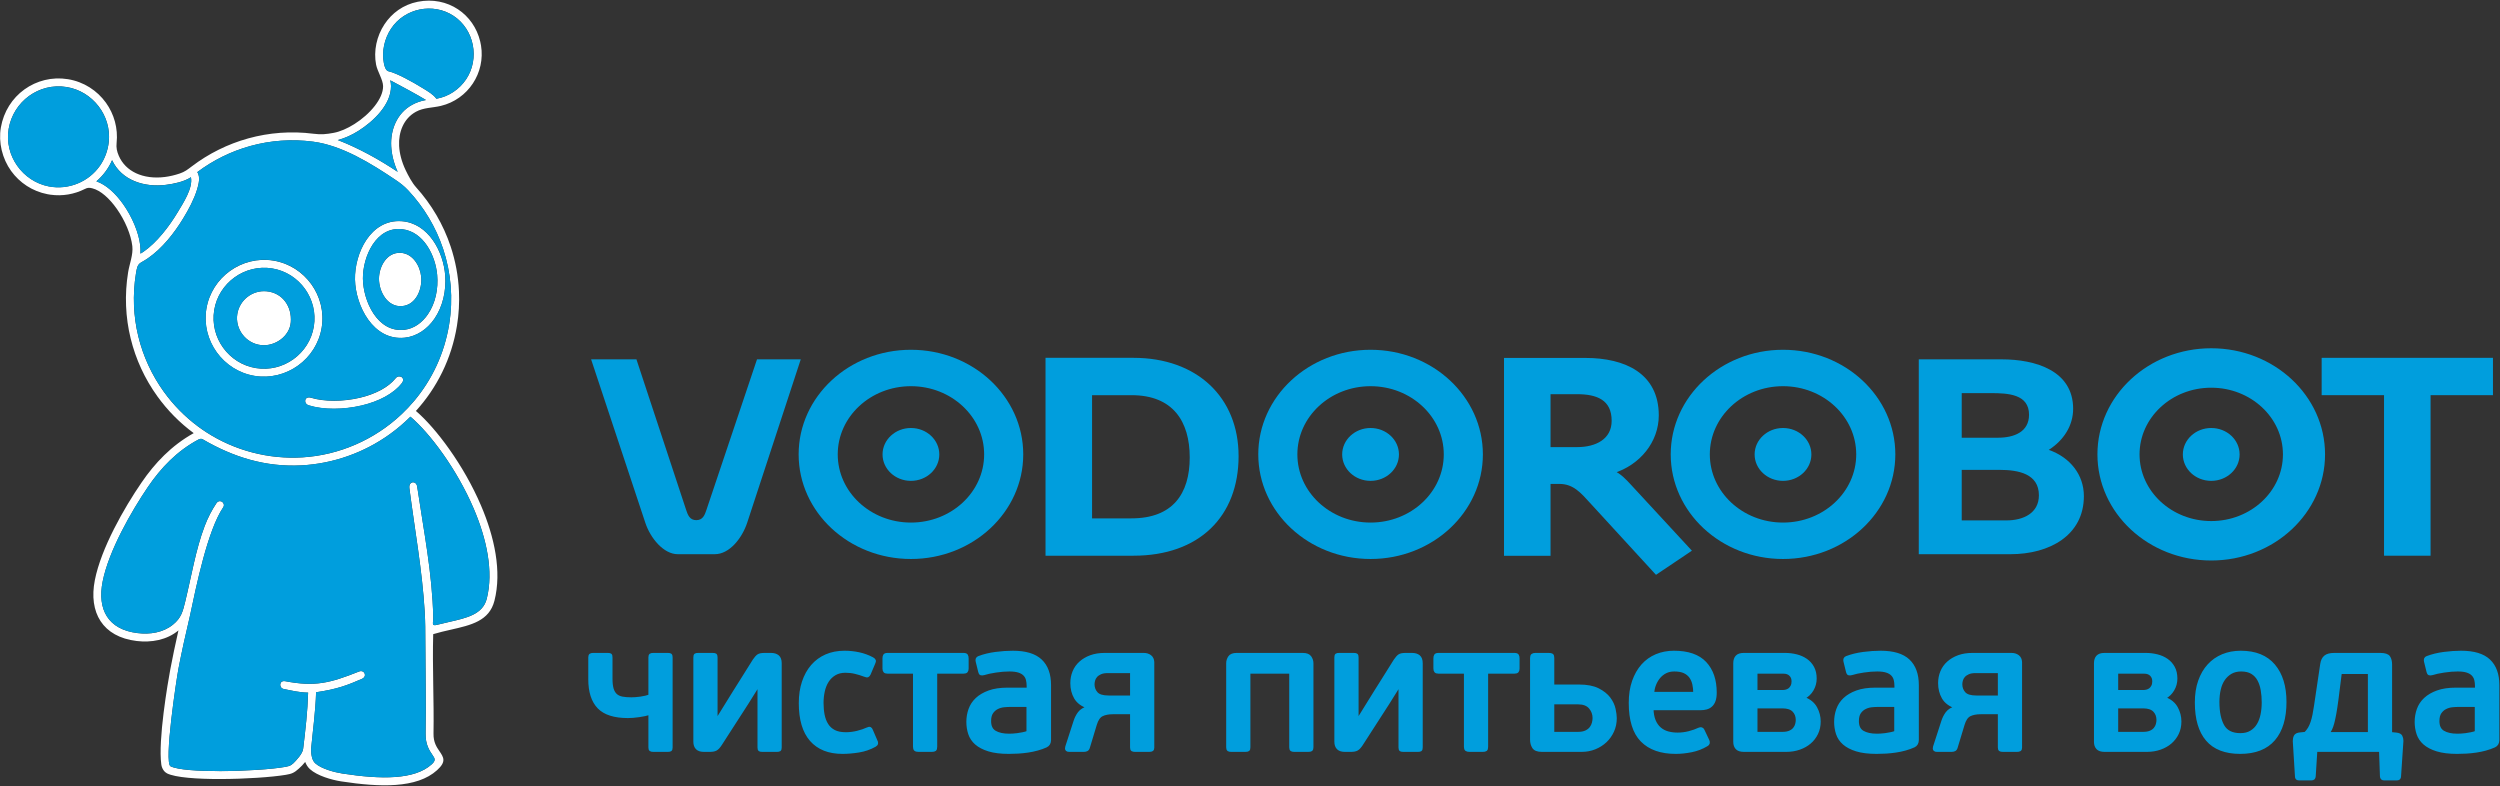 <?xml version="1.0" encoding="UTF-8"?> <svg xmlns="http://www.w3.org/2000/svg" width="811" height="255" viewBox="0 0 811 255" fill="none"><rect x="0" y="0" width="811" height="255" fill="#333333" stroke="none"/><path d="M717.32 138.843C712.236 138.843 708.113 142.68 708.113 147.418C708.113 152.155 712.236 155.992 717.32 155.992C722.405 155.992 726.529 152.155 726.529 147.418C726.529 142.68 722.405 138.843 717.32 138.843Z" fill="#009EDD"></path><path d="M578.412 113.467C558.295 113.467 541.98 128.663 541.98 147.402C541.98 166.14 558.295 181.336 578.412 181.336C598.529 181.336 614.844 166.14 614.844 147.402C614.844 128.663 598.529 113.467 578.412 113.467ZM578.412 169.522C565.3 169.522 554.664 159.617 554.664 147.402C554.664 135.186 565.3 125.281 578.412 125.281C591.525 125.281 602.16 135.186 602.16 147.402C602.16 159.617 591.525 169.522 578.412 169.522Z" fill="#009EDD"></path><path d="M664.621 145.938C669.431 142.858 672.528 138.11 672.528 132.61C672.528 120.329 660.497 116.568 649.278 116.568H622.453V179.781H652.197C664.772 179.781 676.01 173.735 676.01 160.932C676.01 153.998 671.531 148.352 664.621 145.938ZM636.383 127.527H645.795C651.412 127.527 658.22 127.852 658.22 134.541C658.22 140.086 653.419 141.995 648.148 141.995H636.383V127.527ZM650.878 168.82H636.383V152.426H648.713C654.834 152.426 661.42 153.733 661.42 160.668C661.42 166.432 656.442 168.82 650.878 168.82Z" fill="#009EDD"></path><path d="M717.326 113.467C697.209 113.467 680.895 128.663 680.895 147.402C680.895 166.14 697.209 181.336 717.326 181.336C737.444 181.336 753.757 166.14 753.757 147.402C753.757 128.663 737.444 113.467 717.326 113.467ZM717.326 169.522C704.213 169.522 693.578 159.617 693.578 147.402C693.578 135.186 704.213 125.281 717.326 125.281C730.439 125.281 741.074 135.186 741.074 147.402C741.074 159.617 730.439 169.522 717.326 169.522Z" fill="#009EDD" stroke="#009EDD" stroke-width="0.979" stroke-miterlimit="10"></path><path d="M578.406 138.843C573.322 138.843 569.199 142.68 569.199 147.418C569.199 152.155 573.322 155.992 578.406 155.992C583.491 155.992 587.612 152.155 587.612 147.418C587.612 142.68 583.491 138.843 578.406 138.843Z" fill="#009EDD"></path><path d="M753.633 116.569V127.704H773.87V179.781H787.988V127.704H808.226V116.569H753.633Z" fill="#009EDD" stroke="#009EDD" stroke-width="0.979" stroke-miterlimit="10"></path><path d="M245.573 116.569L229.171 165.408C228.624 167.041 228.01 168.74 225.876 168.74C223.743 168.74 223.122 167.044 222.581 165.408L206.458 116.569H191.754L209.349 169.613C211.016 174.64 215.303 179.781 219.861 179.781H231.89C236.667 179.781 240.762 174.535 242.403 169.525L259.769 116.569H245.573Z" fill="#009EDD"></path><path d="M295.509 113.467C275.391 113.467 259.078 128.663 259.078 147.402C259.078 166.14 275.391 181.336 295.509 181.336C315.626 181.336 331.94 166.14 331.94 147.402C331.94 128.663 315.626 113.467 295.509 113.467ZM295.509 169.522C282.396 169.522 271.761 159.617 271.761 147.402C271.761 135.186 282.396 125.281 295.509 125.281C308.623 125.281 319.257 135.186 319.257 147.402C319.257 159.617 308.623 169.522 295.509 169.522Z" fill="#009EDD"></path><path d="M295.503 138.843C290.418 138.843 286.297 142.68 286.297 147.418C286.297 152.155 290.418 155.992 295.503 155.992C300.587 155.992 304.71 152.155 304.71 147.418C304.71 142.68 300.587 138.843 295.503 138.843Z" fill="#009EDD"></path><path d="M367.705 116.569H339.656V179.781H367.705C388.723 179.781 401.308 167.303 401.308 147.957C401.308 129.109 387.986 116.569 367.705 116.569ZM367.047 168.647H353.776V127.704H367.047C380.817 127.704 386.438 136.46 386.438 148.394C386.438 160.415 380.749 168.647 367.047 168.647Z" fill="#009EDD" stroke="#009EDD" stroke-width="0.979" stroke-miterlimit="10"></path><path d="M444.609 138.843C439.525 138.843 435.402 142.68 435.402 147.418C435.402 152.155 439.525 155.992 444.609 155.992C449.694 155.992 453.818 152.155 453.818 147.418C453.818 142.68 449.694 138.843 444.609 138.843Z" fill="#009EDD"></path><path d="M523.216 153.075C531.695 150.442 537.618 143.132 537.618 134.749C537.618 121.548 527.075 116.602 514.275 116.602H488.391V179.815H502.508V156.494H505.897C510.685 156.494 513.269 159.66 516.156 162.807L537.28 185.836L548.106 178.559L528.769 157.633C527.152 155.882 525.5 154.076 523.216 153.075ZM511.638 145.533H502.508V127.384H511.638C518.157 127.384 523.31 129.341 523.31 136.504C523.31 142.857 517.809 145.533 511.638 145.533Z" fill="#009EDD" stroke="#009EDD" stroke-width="0.979" stroke-miterlimit="10"></path><path d="M444.615 113.467C424.497 113.467 408.184 128.663 408.184 147.402C408.184 166.14 424.497 181.336 444.615 181.336C464.732 181.336 481.046 166.14 481.046 147.402C481.046 128.663 464.732 113.467 444.615 113.467ZM444.615 169.522C431.501 169.522 420.867 159.617 420.867 147.402C420.867 135.186 431.501 125.281 444.615 125.281C457.728 125.281 468.362 135.186 468.362 147.402C468.362 159.617 457.728 169.522 444.615 169.522Z" fill="#009EDD"></path><path d="M88.697 84.546C98.95 86.217 106.022 96.042 104.349 106.296C102.679 116.553 92.855 123.622 82.6 121.951C72.343 120.278 65.272 110.456 66.944 100.2C68.616 89.946 78.44 82.874 88.697 84.546ZM83.012 119.414C91.88 120.86 100.368 114.751 101.814 105.884C103.258 97.014 97.151 88.528 88.284 87.083C79.415 85.638 70.928 91.744 69.482 100.613C68.037 109.48 74.143 117.968 83.012 119.414Z" fill="white"></path><path d="M86.491 94.496C91.733 95.005 94.723 99.509 94.328 104.518C93.96 109.161 89.13 112.438 84.697 111.952C79.747 111.41 76.186 106.752 76.988 101.819C77.728 97.287 81.927 94.054 86.491 94.496Z" fill="white"></path><path d="M122.942 90.35C122.982 86.442 125.495 81.761 130.001 82.024C133.936 82.253 136.287 86.253 136.633 89.802C137.015 93.772 134.993 98.902 130.458 99.304C125.612 99.73 122.901 94.481 122.942 90.35Z" fill="white"></path><path d="M115.161 90.716C114.976 82.149 120.238 71.043 130.3 71.762C138.959 72.382 143.859 81.629 144.417 89.367C144.769 94.235 143.703 99.351 140.923 103.42C138.554 106.872 135.098 109.142 131.328 109.551C121.048 110.654 115.339 99.164 115.161 90.716ZM138.797 101.969C141.326 98.274 142.216 93.592 141.824 89.183C141.273 82.974 137.485 75.214 130.543 74.368C121.981 73.326 117.656 83.347 117.726 90.398C117.792 97.497 122.39 108.088 131.292 106.972C134.269 106.6 136.902 104.741 138.797 101.969Z" fill="white"></path><path d="M100.881 129.037C105.322 130.37 111.302 130.316 116.728 129.043C121.631 127.893 125.96 125.702 128.325 122.732C129.464 121.302 131.693 122.574 130.368 124.284C127.646 127.796 122.741 130.275 117.311 131.549C111.483 132.917 104.997 133.003 100.155 131.504C98.339 130.943 98.714 128.388 100.881 129.037Z" fill="white"></path><path d="M0.283 41.34C1.183 36.19 3.979 31.846 7.917 29.012C11.853 26.179 16.87 24.847 22.032 25.687C27.196 26.529 31.529 29.386 34.363 33.322C37.007 36.998 38.343 41.614 37.826 46.409C37.665 47.908 37.932 49.129 38.527 50.519C39.62 53.078 41.589 55.01 44.134 56.197C46.75 57.417 49.975 57.861 53.499 57.412C55.047 57.212 56.651 56.844 58.291 56.29C59.95 55.73 60.826 55.029 62.206 53.981C67.657 49.837 73.885 46.727 80.564 44.885C87.275 43.034 94.44 42.457 101.735 43.391C104.183 43.703 105.787 43.551 108.244 43.097C110.323 42.711 112.685 41.68 114.953 40.253C117.469 38.666 119.844 36.59 121.58 34.36C123.241 32.225 124.294 29.979 124.275 27.945C124.254 25.895 122.42 23.136 122.002 20.968C121.15 16.541 122.171 11.736 124.728 7.871C127.099 4.287 130.786 1.506 135.521 0.57C140.37 -0.391 144.945 0.616 148.568 3.013C152.092 5.344 154.703 8.988 155.772 13.415C155.882 13.864 155.972 14.315 156.047 14.77C156.768 19.214 155.718 23.566 153.396 27.075C151.059 30.611 147.43 33.292 143.019 34.351C140.308 35.002 137.437 34.87 134.923 36.258C130.885 38.484 129.243 42.904 129.477 47.336C129.607 49.819 130.303 52.499 131.6 55.219C132.426 56.947 133.67 59.302 134.968 60.742C139.976 66.285 143.822 72.837 146.199 79.986C147.741 84.626 148.667 89.509 148.892 94.532C149.056 98.193 148.848 101.929 148.234 105.691C146.489 116.392 141.71 125.846 134.919 133.312C141.429 138.885 150.414 150.828 156.038 163.991C160.438 174.287 162.808 185.375 160.403 194.86C158.735 201.442 152.84 202.778 146.205 204.282C144.335 204.708 142.401 205.146 140.53 205.719C140.238 216.565 140.814 227.212 140.633 238.024C140.585 240.794 141.659 242.366 142.475 243.561C143.94 245.704 144.862 247.054 141.791 249.843C138.524 252.812 133.892 254.218 128.436 254.622C123.146 255.015 117.064 254.463 110.714 253.487C107.607 253.008 102.895 251.663 100.53 249.497C99.842 248.865 99.349 248.083 99.007 247.172C98.382 247.968 97.648 248.706 96.973 249.314C95.456 250.682 94.701 251.025 92.739 251.351C88.087 252.126 79.448 252.701 71.482 252.716C63.915 252.732 56.865 252.226 54.184 250.885C53.416 250.501 52.535 249.489 52.327 247.997C51.234 240.186 54.444 221.382 55.255 217.093C55.974 213.289 56.878 208.985 57.886 204.504C54.114 207.644 49.076 208.51 44.325 207.938C33.288 206.608 28.693 198.704 30.77 188.178C32.816 177.808 40.262 164.784 45.936 156.508C50.233 150.233 55.561 144.569 62.841 140.507C58.289 137.149 54.316 133.107 51.044 128.559C42.963 117.335 39.165 103.026 41.566 88.303C42.009 85.575 43.242 82.604 42.929 79.86C42.504 76.124 40.541 71.487 37.861 67.701C35.522 64.396 32.68 61.778 29.93 61.082C28.852 60.811 28.393 60.873 27.425 61.353C24.118 63.005 20.299 63.705 16.382 63.16C16.058 63.114 15.742 63.062 15.422 63.002C10.487 62.059 6.345 59.263 3.607 55.457C0.749 51.488 -0.569 46.201 0.283 41.34ZM141.573 32.03C145.508 31.351 149.053 28.984 151.251 25.657C155.672 18.976 153.862 9.597 147.149 5.156C140.493 0.754 131.261 2.656 126.871 9.29C124.681 12.604 123.802 16.709 124.529 20.484C124.796 21.875 125.255 22.956 126.081 23.134C128.551 23.656 133.602 26.396 137.263 28.668C138.702 29.564 140.566 30.61 141.573 32.03ZM133.684 34.001C135.007 33.271 136.515 32.738 138.19 32.445C136.856 31.631 134.643 30.381 132.384 29.148C130.148 27.924 127.951 26.746 126.598 26.045C126.756 26.659 126.835 27.285 126.842 27.922C126.903 33.982 121.024 39.461 116.321 42.425C114.103 43.826 111.765 44.885 109.581 45.426C116.439 48.09 122.893 51.686 129.011 55.748C127.737 52.914 127.05 50.101 126.911 47.466C126.626 42.057 128.786 36.702 133.684 34.001ZM48.001 157.959C42.619 165.87 35.251 178.761 33.297 188.67C31.508 197.738 35.066 204.229 44.627 205.38C48.632 205.863 52.862 205.248 56.091 202.652C58.816 200.461 59.307 198.34 60.093 195.158C62.065 187.131 63.482 178.287 66.401 170.635C67.412 167.982 68.694 165.48 70.281 163.128C71.51 161.706 73.255 163.305 72.416 164.568C67.326 172.111 63.667 190.17 61.615 199.807C60.18 205.842 58.889 211.77 57.913 216.832C57.224 220.409 53.139 247.495 55.333 248.591C57.618 249.732 64.25 250.165 71.482 250.151C79.544 250.135 88.243 249.552 92.586 248.776C94.283 248.472 94.727 248.126 95.947 246.805C96.319 246.404 96.712 245.944 97.086 245.454C97.735 244.601 98.253 243.694 98.347 242.912C99.091 236.782 99.789 230.786 99.96 224.694C97.252 224.668 94.638 224.043 92.003 223.504C90.432 223.183 90.509 220.603 92.537 220.988C102.141 222.817 106.927 221.646 116.479 217.839C118.195 217.157 119.288 219.416 117.405 220.234C112.748 222.259 109.468 223.557 102.543 224.576C102.367 230.747 101.486 236.932 100.912 243.079C100.946 245.146 101.309 246.729 102.263 247.603C104.228 249.405 108.521 250.545 111.095 250.94C117.286 251.892 123.187 252.43 128.256 252.056C133.158 251.694 137.265 250.477 140.06 247.939C141.475 246.656 141.041 246.021 140.351 245.011C139.338 243.526 138.006 241.576 138.065 237.983C138.23 228.063 138.009 218.067 137.986 208.106C137.979 204.87 137.974 201.667 137.779 198.433C136.971 184.916 134.537 171.782 132.81 158.36C132.507 156.031 135.04 155.839 135.331 157.823C137.401 171.916 140.267 186.05 140.549 200.318C140.587 202.192 139.83 203.208 141.854 202.68C143.133 202.346 144.401 202.057 145.641 201.777C151.458 200.456 156.626 199.283 157.905 194.235C160.157 185.36 157.876 174.835 153.671 164.996C148.167 152.113 139.406 140.478 133.14 135.177C131.067 137.25 128.835 139.146 126.463 140.853C118.105 146.869 108.081 150.423 97.808 150.968C86.165 151.58 75.686 148.327 65.71 142.486C65.344 142.27 64.812 142.363 64.434 142.562C57.357 146.325 52.183 151.817 48.001 157.959ZM53.126 127.06C56.196 131.327 59.917 135.127 64.172 138.296C65.066 138.962 65.983 139.599 66.92 140.208C76.131 146.18 87.144 149.041 98.088 148.377C110.075 147.648 121.582 142.607 130.311 134.341C131.762 132.97 133.134 131.516 134.414 129.988C140.138 123.142 144.158 114.721 145.698 105.277C147.084 96.779 146.304 88.429 143.763 80.79C141.394 73.672 137.491 67.163 132.387 61.731C131.078 60.337 129.797 59.365 128.209 58.3C120.411 53.064 110.995 47.2 101.587 45.965C94.575 45.042 87.689 45.583 81.249 47.359C74.983 49.089 69.141 51.984 64.009 55.831C65.045 57.406 64.448 59.775 63.951 61.422C62.93 64.741 61.245 67.874 59.443 70.834C56.537 75.615 52.647 80.573 47.981 83.79C45.024 85.828 44.716 84.943 44.102 88.715C41.816 102.741 45.431 116.369 53.126 127.06ZM39.952 66.222C42.873 70.343 45.015 75.433 45.487 79.577C45.579 80.399 45.608 81.197 45.564 81.953C45.541 82.354 45.539 82.288 45.882 82.084C46.084 81.966 46.301 81.829 46.531 81.668C50.932 78.628 54.904 73.405 57.629 68.861C59.438 65.844 62.645 60.985 61.945 57.495C59.657 58.967 56.479 59.62 53.82 59.958C46.984 60.831 39.478 58.621 36.356 51.965C35.212 54.6 33.462 56.953 31.273 58.815C34.425 59.901 37.487 62.735 39.952 66.222ZM15.892 60.476C22.23 61.683 28.767 59.004 32.43 53.744C34.02 51.462 34.992 48.785 35.29 46.029C36.207 37.505 30.049 29.6 21.619 28.225C12.681 26.768 4.345 32.891 2.818 41.756C1.326 50.43 7.304 58.831 15.892 60.476Z" fill="white"></path><path d="M126.907 47.466C127.047 50.103 127.734 52.914 129.008 55.75C122.89 51.685 116.436 48.089 109.578 45.428C111.762 44.886 114.1 43.824 116.319 42.426C121.021 39.461 126.9 33.983 126.839 27.924C126.831 27.286 126.753 26.659 126.595 26.048C127.948 26.745 130.145 27.927 132.379 29.147C134.64 30.38 136.853 31.631 138.186 32.445C136.511 32.739 135.006 33.271 133.681 34.003C128.783 36.705 126.622 42.057 126.907 47.466Z" fill="#009EDD"></path><path d="M47.983 83.772C52.65 80.554 56.539 75.597 59.447 70.816C61.246 67.855 62.932 64.723 63.952 61.404C64.453 59.757 65.048 57.388 64.013 55.812C69.144 51.966 74.988 49.071 81.25 47.341C87.693 45.565 94.578 45.024 101.59 45.947C110.997 47.182 120.413 53.046 128.212 58.282C129.798 59.346 131.081 60.319 132.389 61.712C137.493 67.145 141.396 73.654 143.765 80.772C146.305 88.41 147.084 96.761 145.7 105.259C144.16 114.703 140.14 123.124 134.415 129.969C133.134 131.497 131.763 132.951 130.314 134.323C121.584 142.589 110.077 147.63 98.088 148.359C87.146 149.023 76.133 146.162 66.922 140.19C65.985 139.581 65.068 138.944 64.172 138.277C59.92 135.109 56.2 131.309 53.129 127.042C45.436 116.35 41.817 102.723 44.104 88.697C44.718 84.925 45.026 85.81 47.983 83.772ZM140.933 103.402C143.714 99.332 144.781 94.217 144.43 89.349C143.87 81.61 138.972 72.368 130.31 71.744C120.25 71.024 114.989 82.133 115.172 90.697C115.351 99.147 121.058 110.637 131.338 109.532C135.11 109.126 138.564 106.853 140.933 103.402ZM100.159 131.465C105.003 132.964 111.486 132.878 117.314 131.51C122.747 130.237 127.649 127.756 130.372 124.245C131.696 122.536 129.468 121.263 128.329 122.693C125.964 125.663 121.635 127.854 116.731 129.003C111.305 130.277 105.326 130.331 100.885 128.998C98.718 128.349 98.345 130.904 100.159 131.465ZM82.614 121.915C92.87 123.585 102.694 116.516 104.365 106.259C106.037 96.005 98.966 86.18 88.71 84.507C78.455 82.838 68.633 89.908 66.961 100.163C65.29 110.421 72.359 120.243 82.614 121.915Z" fill="#009EDD"></path><path d="M88.294 87.066C97.162 88.511 103.269 96.998 101.824 105.867C100.379 114.736 91.891 120.843 83.023 119.397C74.154 117.951 68.048 109.466 69.493 100.597C70.939 91.727 79.426 85.622 88.294 87.066ZM84.707 111.952C89.14 112.439 93.97 109.163 94.338 104.519C94.733 99.51 91.743 95.008 86.501 94.497C81.939 94.056 77.738 97.291 77.001 101.82C76.196 106.753 79.757 111.413 84.707 111.952Z" fill="#009EDD"></path><path d="M126.07 23.141C125.244 22.967 124.785 21.883 124.52 20.492C123.793 16.718 124.67 12.611 126.86 9.299C131.25 2.663 140.482 0.761 147.138 5.164C153.849 9.605 155.66 18.984 151.241 25.665C149.041 28.99 145.498 31.357 141.562 32.039C140.555 30.617 138.691 29.572 137.252 28.675C133.591 26.402 128.54 23.664 126.07 23.141Z" fill="#009EDD"></path><path d="M65.7 142.474C75.674 148.315 86.155 151.571 97.797 150.956C108.07 150.411 118.094 146.858 126.452 140.841C128.825 139.134 131.057 137.239 133.129 135.165C139.396 140.466 148.156 152.102 153.66 164.984C157.865 174.823 160.146 185.348 157.895 194.223C156.615 199.273 151.447 200.444 145.631 201.766C144.39 202.046 143.123 202.334 141.843 202.668C139.819 203.196 140.576 202.18 140.538 200.306C140.256 186.038 137.391 171.904 135.32 157.812C135.029 155.827 132.496 156.019 132.798 158.349C134.527 171.77 136.961 184.904 137.768 198.421C137.964 201.655 137.969 204.858 137.975 208.095C137.998 218.055 138.219 228.051 138.055 237.975C137.996 241.564 139.327 243.514 140.341 244.999C141.03 246.01 141.464 246.644 140.049 247.927C137.255 250.465 133.147 251.682 128.245 252.044C123.176 252.418 117.276 251.88 111.085 250.929C108.511 250.533 104.217 249.394 102.252 247.592C101.298 246.717 100.936 245.134 100.901 243.067C101.475 236.92 102.356 230.736 102.532 224.564C109.457 223.545 112.737 222.248 117.394 220.225C119.277 219.404 118.184 217.145 116.468 217.827C106.917 221.634 102.13 222.805 92.526 220.976C90.498 220.591 90.421 223.171 91.992 223.492C94.627 224.031 97.241 224.656 99.95 224.683C99.779 230.774 99.08 236.77 98.337 242.9C98.243 243.683 97.724 244.589 97.075 245.442C96.701 245.932 96.309 246.392 95.936 246.793C94.716 248.115 94.273 248.46 92.575 248.764C88.233 249.54 79.533 250.123 71.472 250.139C64.24 250.153 57.608 249.722 55.323 248.579C53.129 247.483 57.213 220.397 57.903 216.82C58.879 211.759 60.17 205.83 61.604 199.795C63.657 190.158 67.316 172.099 72.405 164.557C73.244 163.293 71.5 161.694 70.27 163.116C68.683 165.469 67.402 167.97 66.391 170.624C63.472 178.276 62.055 187.119 60.08 195.146C59.296 198.329 58.806 200.449 56.08 202.64C52.852 205.236 48.621 205.851 44.617 205.368C35.055 204.217 31.495 197.726 33.287 188.658C35.24 178.75 42.608 165.858 47.991 157.949C52.172 151.805 57.346 146.313 64.423 142.55C64.802 142.351 65.334 142.26 65.7 142.474Z" fill="#009EDD"></path><path d="M36.35 51.985C39.472 58.641 46.976 60.852 53.814 59.979C56.47 59.639 59.65 58.985 61.937 57.514C62.637 61.004 59.43 65.863 57.622 68.881C54.897 73.423 50.925 78.649 46.523 81.687C46.292 81.845 46.076 81.985 45.876 82.105C45.532 82.308 45.533 82.373 45.556 81.974C45.599 81.213 45.572 80.418 45.479 79.598C45.007 75.453 42.867 70.362 39.946 66.241C37.476 62.752 34.417 59.919 31.266 58.833C33.455 56.972 35.205 54.618 36.35 51.985Z" fill="#009EDD"></path><path d="M21.608 28.244C30.038 29.619 36.196 37.524 35.277 46.049C34.983 48.804 34.008 51.48 32.42 53.763C28.756 59.023 22.219 61.702 15.882 60.495C7.293 58.85 1.314 50.449 2.807 41.777C4.334 32.912 12.671 26.787 21.608 28.244Z" fill="#009EDD"></path><path d="M117.724 90.382C117.653 83.331 121.977 73.311 130.54 74.352C137.481 75.197 141.27 82.958 141.822 89.167C142.214 93.577 141.322 98.256 138.794 101.954C136.898 104.727 134.267 106.584 131.288 106.958C122.388 108.073 117.789 97.481 117.724 90.382ZM136.635 89.787C136.293 86.239 133.938 82.241 130.004 82.009C125.499 81.748 122.986 86.429 122.944 90.335C122.907 94.468 125.616 99.715 130.46 99.293C134.996 98.891 137.02 93.757 136.635 89.787Z" fill="#009EDD"></path><path d="M217.706 242.471C217.706 242.904 217.627 243.172 217.469 243.271C217.311 243.368 217.035 243.419 216.639 243.419H211.898C211.502 243.419 211.226 243.359 211.067 243.24C210.909 243.121 210.83 242.864 210.83 242.471V231.395C209.842 231.709 208.677 231.966 207.333 232.154C205.989 232.353 204.784 232.452 203.716 232.452C199.331 232.452 196.169 231.445 194.232 229.427C192.296 227.413 191.328 224.39 191.328 220.36V213.246C191.328 212.851 191.417 212.594 191.594 212.476C191.773 212.356 192.03 212.297 192.385 212.297H197.147C197.581 212.297 197.857 212.346 197.996 212.446C198.135 212.545 198.204 212.811 198.204 213.246V220.151C198.204 221.544 198.333 222.66 198.589 223.521C198.846 224.37 199.251 225.031 199.785 225.516C200.318 225.99 201 226.305 201.84 226.466C202.67 226.622 203.668 226.701 204.813 226.701C205.693 226.701 206.691 226.622 207.826 226.466C208.953 226.305 209.961 226.07 210.83 225.753V213.246C210.83 212.851 210.909 212.594 211.067 212.476C211.226 212.356 211.502 212.297 211.898 212.297H216.639C217.035 212.297 217.311 212.346 217.469 212.446C217.627 212.545 217.706 212.811 217.706 213.246V242.471ZM225.412 213.246C225.412 212.811 225.492 212.545 225.65 212.446C225.808 212.346 226.084 212.297 226.479 212.297H231.162C231.597 212.297 231.893 212.346 232.051 212.446C232.21 212.545 232.288 212.811 232.288 213.246V233.636H232.526L236.2 227.709C236.438 227.353 236.695 226.939 236.971 226.466C237.248 225.99 237.682 225.288 238.276 224.361C238.868 223.431 239.659 222.177 240.646 220.595C241.634 219.015 242.959 216.9 244.618 214.253C245.131 213.503 245.586 212.989 245.981 212.711C246.377 212.436 247.049 212.297 247.997 212.297H250.131C251.04 212.297 251.761 212.515 252.295 212.949C252.828 213.385 253.095 214.116 253.095 215.142V242.471C253.095 242.904 253.016 243.172 252.858 243.271C252.7 243.368 252.424 243.419 252.028 243.419H247.285C246.891 243.419 246.613 243.368 246.455 243.271C246.298 243.172 246.219 242.904 246.219 242.471V222.434H245.864L242.306 228.125L233.711 241.462C233.197 242.251 232.714 242.776 232.259 243.033C231.804 243.289 231.162 243.419 230.332 243.419H228.317C226.381 243.419 225.412 242.471 225.412 240.571V213.246ZM274.375 238.023C275.64 238.023 276.905 237.866 278.169 237.549C279.434 237.232 280.481 236.876 281.311 236.483C281.746 236.284 282.052 236.226 282.23 236.304C282.408 236.384 282.556 236.581 282.674 236.897L284.156 240.336C284.552 240.967 284.432 241.462 283.8 241.818C282.181 242.725 280.432 243.328 278.554 243.624C276.678 243.921 274.929 244.071 273.309 244.071C268.882 244.071 265.494 242.725 263.142 240.04C260.791 237.352 259.616 233.361 259.616 228.066C259.616 225.574 259.951 223.313 260.622 221.277C261.296 219.243 262.253 217.502 263.498 216.06C264.743 214.619 266.244 213.512 268.003 212.742C269.762 211.972 271.747 211.586 273.96 211.586C275.581 211.586 277.151 211.754 278.673 212.089C280.194 212.424 281.627 212.95 282.971 213.66C283.326 213.859 283.543 214.055 283.623 214.253C283.702 214.451 283.643 214.746 283.445 215.142L281.963 218.639C281.804 218.955 281.638 219.154 281.459 219.234C281.282 219.312 280.956 219.252 280.481 219.055C279.533 218.699 278.545 218.394 277.517 218.137C276.49 217.879 275.402 217.752 274.257 217.752C272.913 217.752 271.758 218.038 270.789 218.611C269.821 219.182 269.031 219.943 268.418 220.892C267.806 221.84 267.361 222.937 267.084 224.182C266.808 225.427 266.669 226.722 266.669 228.066C266.669 229.448 266.789 230.743 267.025 231.948C267.263 233.153 267.667 234.21 268.24 235.118C268.814 236.027 269.593 236.74 270.581 237.254C271.57 237.766 272.834 238.023 274.375 238.023ZM303.54 218.047V242.233C303.54 242.745 303.451 243.072 303.273 243.21C303.096 243.349 302.759 243.419 302.285 243.419H297.978C297.504 243.419 297.157 243.338 296.961 243.181C296.763 243.023 296.664 242.707 296.664 242.233V218.047H287.95C287.476 218.047 287.16 217.948 287.002 217.752C286.843 217.553 286.765 217.256 286.765 216.86V213.602C286.765 213.167 286.834 212.84 286.971 212.623C287.11 212.406 287.436 212.297 287.95 212.297H312.551C313.065 212.297 313.39 212.406 313.528 212.623C313.667 212.84 313.736 213.167 313.736 213.602V216.86C313.736 217.256 313.656 217.553 313.499 217.752C313.341 217.948 313.025 218.047 312.551 218.047H303.54ZM340.47 240.04C340.47 240.988 340.094 241.64 339.344 241.994C338.474 242.39 337.536 242.725 336.527 243.002C335.52 243.28 334.483 243.498 333.415 243.655C332.348 243.813 331.291 243.921 330.245 243.981C329.198 244.041 328.2 244.071 327.251 244.071C324.642 244.071 322.48 243.802 320.76 243.271C319.042 242.736 317.678 242.024 316.669 241.136C315.663 240.246 314.961 239.198 314.566 237.994C314.17 236.787 313.973 235.515 313.973 234.17C313.973 232.788 314.2 231.453 314.655 230.169C315.109 228.884 315.85 227.758 316.878 226.79C317.905 225.822 319.238 225.042 320.878 224.448C322.518 223.856 324.524 223.56 326.895 223.56H333.535V222.551C333.535 221.801 333.455 221.109 333.298 220.477C333.139 219.846 332.832 219.292 332.378 218.816C331.924 218.342 331.301 217.978 330.512 217.721C329.721 217.464 328.693 217.337 327.429 217.337C326.085 217.337 324.623 217.455 323.042 217.691C321.461 217.929 320.177 218.205 319.189 218.521C318.754 218.639 318.438 218.66 318.24 218.581C318.043 218.502 317.905 218.284 317.826 217.929L316.995 214.55C316.838 213.917 317.016 213.503 317.53 213.304C319.189 212.672 321.007 212.229 322.983 211.972C324.958 211.715 326.817 211.586 328.556 211.586C332.666 211.586 335.678 212.494 337.594 214.312C339.512 216.13 340.47 218.778 340.47 222.256V240.04ZM333.475 228.835H327.784C327.112 228.835 326.392 228.875 325.621 228.953C324.85 229.034 324.12 229.251 323.427 229.606C322.736 229.961 322.162 230.475 321.709 231.148C321.254 231.819 321.027 232.748 321.027 233.933C321.027 235.632 321.6 236.818 322.745 237.489C323.892 238.162 325.413 238.497 327.31 238.497C327.587 238.497 327.973 238.488 328.466 238.467C328.96 238.449 329.484 238.398 330.036 238.32C330.59 238.24 331.173 238.141 331.786 238.023C332.398 237.906 332.961 237.746 333.475 237.549V228.835ZM367.084 231.206H361.059C359.566 231.206 358.352 231.445 357.423 231.919C356.505 232.393 355.803 233.419 355.328 235.001L353.086 242.41C352.968 242.846 352.77 243.121 352.494 243.24C352.216 243.359 351.92 243.419 351.604 243.419H346.862C346.506 243.419 346.269 243.359 346.151 243.24C346.032 243.121 345.972 242.962 345.972 242.766C345.972 242.567 345.993 242.43 346.033 242.35L348.7 234.111C349.016 233.084 349.479 232.154 350.092 231.325C350.705 230.496 351.703 229.883 353.086 229.488V229.427C351.09 228.757 349.698 227.729 348.896 226.346C348.096 224.962 347.702 223.382 347.702 221.603C347.702 220.298 347.938 219.073 348.412 217.929C348.887 216.782 349.589 215.794 350.527 214.963C351.456 214.134 352.572 213.481 353.876 213.007C355.191 212.534 356.673 212.297 358.332 212.297H371.047C371.847 212.297 372.519 212.504 373.072 212.92C373.625 213.334 373.922 213.957 373.962 214.786V242.528C373.962 242.885 373.872 243.121 373.695 243.24C373.516 243.359 373.221 243.419 372.825 243.419H368.221C367.787 243.419 367.48 243.359 367.322 243.24C367.164 243.121 367.084 242.864 367.084 242.471V231.206ZM354.578 221.96C354.578 223.105 354.943 224.083 355.665 224.892C356.396 225.704 357.709 226.109 359.596 226.109H367.084V217.869H359.301C358.352 217.869 357.581 218.007 356.968 218.284C356.356 218.559 355.871 218.896 355.526 219.292C355.17 219.686 354.924 220.133 354.785 220.625C354.648 221.12 354.578 221.565 354.578 221.96ZM425.592 242.41C425.592 242.846 425.504 243.121 425.325 243.24C425.148 243.359 424.851 243.419 424.416 243.419H419.832C419.437 243.419 419.161 243.359 418.983 243.24C418.805 243.121 418.716 242.846 418.716 242.41V218.047H405.141V242.41C405.141 242.846 405.063 243.121 404.905 243.24C404.747 243.359 404.45 243.419 404.015 243.419H399.391C398.996 243.419 398.709 243.359 398.532 243.24C398.353 243.121 398.265 242.846 398.265 242.41V215.142C398.265 214.471 398.462 213.829 398.858 213.215C399.253 212.603 400.024 212.297 401.16 212.297H422.639C423.774 212.297 424.555 212.603 424.97 213.215C425.384 213.829 425.592 214.471 425.592 215.142V242.41ZM433.357 213.246C433.357 212.811 433.437 212.545 433.595 212.446C433.753 212.346 434.029 212.297 434.424 212.297H439.107C439.542 212.297 439.839 212.346 439.997 212.446C440.155 212.545 440.233 212.811 440.233 213.246V233.636H440.471L444.145 227.709C444.383 227.353 444.64 226.939 444.917 226.466C445.193 225.99 445.627 225.288 446.221 224.361C446.813 223.431 447.604 222.177 448.591 220.595C449.579 219.015 450.903 216.9 452.564 214.253C453.078 213.503 453.531 212.989 453.926 212.711C454.322 212.436 454.994 212.297 455.942 212.297H458.076C458.985 212.297 459.706 212.515 460.24 212.949C460.773 213.385 461.04 214.116 461.04 215.142V242.471C461.04 242.904 460.961 243.172 460.803 243.271C460.645 243.368 460.369 243.419 459.973 243.419H455.231C454.836 243.419 454.558 243.368 454.4 243.271C454.243 243.172 454.164 242.904 454.164 242.471V222.434H453.809L450.252 228.125L441.656 241.462C441.142 242.251 440.659 242.776 440.204 243.033C439.749 243.289 439.107 243.419 438.277 243.419H436.262C434.325 243.419 433.357 242.471 433.357 240.571V213.246ZM482.261 218.047V242.233C482.261 242.745 482.172 243.072 481.995 243.21C481.817 243.349 481.481 243.419 481.006 243.419H476.7C476.225 243.419 475.879 243.338 475.682 243.181C475.484 243.023 475.385 242.707 475.385 242.233V218.047H466.672C466.197 218.047 465.881 217.948 465.723 217.752C465.565 217.553 465.485 217.256 465.485 216.86V213.602C465.485 213.167 465.554 212.84 465.693 212.623C465.832 212.406 466.158 212.297 466.672 212.297H491.271C491.785 212.297 492.111 212.406 492.25 212.623C492.388 212.84 492.457 213.167 492.457 213.602V216.86C492.457 217.256 492.379 217.553 492.22 217.752C492.061 217.948 491.745 218.047 491.271 218.047H482.261ZM500.154 243.419C498.819 243.419 497.93 243.072 497.495 242.381C497.061 241.69 496.844 240.89 496.844 239.98V213.423C496.844 212.989 496.943 212.693 497.139 212.534C497.337 212.377 497.653 212.297 498.089 212.297H502.415C502.929 212.297 503.276 212.366 503.453 212.504C503.632 212.643 503.72 212.95 503.72 213.423V222.551H512.226C514.795 222.551 516.849 222.948 518.411 223.738C519.961 224.529 521.157 225.477 521.987 226.582C522.807 227.688 523.351 228.835 523.608 230.022C523.864 231.206 523.993 232.195 523.993 232.985C523.993 234.487 523.706 235.87 523.134 237.135C522.56 238.398 521.78 239.496 520.801 240.423C519.813 241.353 518.658 242.084 517.334 242.618C516.02 243.15 514.607 243.419 513.106 243.419H500.154ZM517.117 232.926C517.117 231.622 516.691 230.475 515.843 229.488C514.992 228.5 513.698 228.006 511.959 228.006H503.72V237.906H511.9C512.967 237.906 513.847 237.737 514.538 237.401C515.23 237.066 515.763 236.641 516.138 236.127C516.514 235.614 516.771 235.07 516.908 234.496C517.048 233.922 517.117 233.401 517.117 232.926ZM543.021 211.586C547.565 211.586 550.935 212.751 553.127 215.084C555.321 217.415 556.418 220.617 556.418 224.687C556.418 225.713 556.299 226.562 556.062 227.235C555.824 227.908 555.489 228.44 555.053 228.835C554.619 229.231 554.116 229.508 553.542 229.666C552.969 229.823 552.348 229.904 551.674 229.904H535.907C535.947 231.445 536.185 232.737 536.619 233.785C537.053 234.832 537.646 235.683 538.398 236.333C539.147 236.985 540.017 237.45 541.006 237.728C541.994 238.003 543.061 238.141 544.206 238.141C545.471 238.141 546.716 237.985 547.941 237.667C549.166 237.352 550.232 236.975 551.142 236.541C551.774 236.266 552.209 236.384 552.446 236.897L554.047 240.276C554.323 240.908 554.184 241.364 553.632 241.64C552.129 242.549 550.489 243.181 548.712 243.536C546.933 243.892 545.234 244.071 543.613 244.071C538.832 244.071 535.176 242.785 532.648 240.217C530.118 237.649 528.854 233.578 528.854 228.006C528.854 225.397 529.21 223.077 529.92 221.04C530.632 219.007 531.61 217.285 532.854 215.885C534.099 214.48 535.591 213.415 537.33 212.681C539.069 211.951 540.966 211.586 543.021 211.586ZM543.139 217.337C542.072 217.337 541.124 217.542 540.295 217.958C539.464 218.373 538.753 218.937 538.16 219.647C537.568 220.36 537.093 221.169 536.737 222.077C536.381 222.986 536.185 223.934 536.145 224.923H549.779C549.779 223.856 549.68 222.868 549.483 221.96C549.285 221.051 548.939 220.251 548.444 219.558C547.95 218.868 547.278 218.324 546.43 217.929C545.579 217.533 544.482 217.337 543.139 217.337ZM585.286 226.582C587.025 227.255 588.27 228.283 589.019 229.666C589.771 231.048 590.146 232.51 590.146 234.052C590.146 235.475 589.87 236.758 589.316 237.906C588.763 239.051 588.013 240.028 587.063 240.84C586.116 241.65 584.989 242.281 583.685 242.736C582.381 243.19 580.978 243.419 579.476 243.419H565.724C564.658 243.419 563.896 243.172 563.441 242.676C562.987 242.182 562.761 241.52 562.761 240.692V215.142C562.761 214.233 562.987 213.533 563.441 213.037C563.896 212.545 564.637 212.297 565.664 212.297H579.061C580.326 212.297 581.551 212.446 582.737 212.742C583.922 213.037 584.969 213.503 585.878 214.134C586.788 214.768 587.508 215.576 588.042 216.565C588.575 217.553 588.842 218.738 588.842 220.121C588.842 221.425 588.516 222.631 587.864 223.738C587.213 224.844 586.352 225.673 585.286 226.227V226.582ZM583.033 233.578C583.033 232.314 582.638 231.287 581.857 230.496C581.067 229.705 579.861 229.309 578.252 229.309H569.637V237.906H578.191C579.18 237.906 579.981 237.766 580.613 237.489C581.244 237.214 581.739 236.858 582.084 236.423C582.44 235.989 582.687 235.515 582.825 235.001C582.964 234.487 583.033 234.013 583.033 233.578ZM569.637 224.33H578.311C578.667 224.33 579.031 224.282 579.427 224.182C579.823 224.083 580.187 223.905 580.524 223.648C580.85 223.391 581.126 223.047 581.343 222.611C581.561 222.177 581.669 221.643 581.669 221.011C581.669 220.142 581.393 219.429 580.84 218.878C580.296 218.324 579.526 218.047 578.547 218.047H569.637V224.33ZM621.979 240.04C621.979 240.988 621.603 241.64 620.852 241.994C619.983 242.39 619.044 242.725 618.035 243.002C617.029 243.28 615.991 243.498 614.924 243.655C613.856 243.813 612.799 243.921 611.753 243.981C610.706 244.041 609.708 244.071 608.759 244.071C606.151 244.071 603.988 243.802 602.268 243.271C600.55 242.736 599.186 242.024 598.178 241.136C597.171 240.246 596.47 239.198 596.074 237.994C595.679 236.787 595.481 235.515 595.481 234.17C595.481 232.788 595.708 231.453 596.163 230.169C596.617 228.884 597.359 227.758 598.386 226.79C599.413 225.822 600.746 225.042 602.386 224.448C604.027 223.856 606.033 223.56 608.403 223.56H615.043V222.551C615.043 221.801 614.964 221.109 614.806 220.477C614.648 219.846 614.341 219.292 613.887 218.816C613.433 218.342 612.81 217.978 612.02 217.721C611.229 217.464 610.201 217.337 608.938 217.337C607.593 217.337 606.132 217.455 604.551 217.691C602.97 217.929 601.685 218.205 600.698 218.521C600.263 218.639 599.946 218.66 599.75 218.581C599.552 218.502 599.413 218.284 599.334 217.929L598.504 214.55C598.346 213.917 598.524 213.503 599.038 213.304C600.698 212.672 602.515 212.229 604.491 211.972C606.467 211.715 608.325 211.586 610.064 211.586C614.174 211.586 617.187 212.494 619.103 214.312C621.02 216.13 621.979 218.778 621.979 222.256V240.04ZM614.983 228.835H609.294C608.621 228.835 607.9 228.875 607.129 228.953C606.359 229.034 605.628 229.251 604.936 229.606C604.245 229.961 603.672 230.475 603.217 231.148C602.763 231.819 602.536 232.748 602.536 233.933C602.536 235.632 603.108 236.818 604.254 237.489C605.401 238.162 606.921 238.497 608.818 238.497C609.095 238.497 609.481 238.488 609.974 238.467C610.469 238.449 610.993 238.398 611.545 238.32C612.099 238.24 612.682 238.141 613.294 238.023C613.907 237.906 614.469 237.746 614.983 237.549V228.835ZM648.594 231.206H642.567C641.076 231.206 639.86 231.445 638.931 231.919C638.013 232.393 637.312 233.419 636.837 235.001L634.594 242.41C634.476 242.846 634.278 243.121 634.002 243.24C633.725 243.359 633.428 243.419 633.112 243.419H628.371C628.015 243.419 627.777 243.359 627.659 243.24C627.541 243.121 627.482 242.962 627.482 242.766C627.482 242.567 627.501 242.43 627.541 242.35L630.208 234.111C630.524 233.084 630.988 232.154 631.601 231.325C632.213 230.496 633.211 229.883 634.594 229.488V229.427C632.598 228.757 631.206 227.729 630.406 226.346C629.605 224.962 629.211 223.382 629.211 221.603C629.211 220.298 629.447 219.073 629.922 217.929C630.396 216.782 631.097 215.794 632.036 214.963C632.964 214.134 634.081 213.481 635.385 213.007C636.699 212.534 638.181 212.297 639.841 212.297H652.555C653.355 212.297 654.027 212.504 654.58 212.92C655.134 213.334 655.431 213.957 655.471 214.786V242.528C655.471 242.885 655.381 243.121 655.203 243.24C655.025 243.359 654.729 243.419 654.334 243.419H649.73C649.296 243.419 648.989 243.359 648.83 243.24C648.673 243.121 648.594 242.864 648.594 242.471V231.206ZM636.086 221.96C636.086 223.105 636.451 224.083 637.173 224.892C637.904 225.704 639.218 226.109 641.106 226.109H648.594V217.869H640.809C639.86 217.869 639.089 218.007 638.477 218.284C637.864 218.559 637.381 218.896 637.034 219.292C636.679 219.686 636.432 220.133 636.293 220.625C636.156 221.12 636.086 221.565 636.086 221.96ZM702.298 226.582C704.038 227.255 705.283 228.283 706.034 229.666C706.785 231.048 707.16 232.51 707.16 234.052C707.16 235.475 706.884 236.758 706.33 237.906C705.777 239.051 705.025 240.028 704.077 240.84C703.129 241.65 702.003 242.281 700.698 242.736C699.395 243.19 697.991 243.419 696.49 243.419H682.737C681.67 243.419 680.91 243.172 680.455 242.676C680 242.182 679.774 241.52 679.774 240.692V215.142C679.774 214.233 680 213.533 680.455 213.037C680.91 212.545 681.651 212.297 682.679 212.297H696.075C697.34 212.297 698.565 212.446 699.75 212.742C700.936 213.037 701.983 213.503 702.892 214.134C703.801 214.768 704.522 215.576 705.056 216.565C705.589 217.553 705.856 218.738 705.856 220.121C705.856 221.425 705.53 222.631 704.877 223.738C704.225 224.844 703.366 225.673 702.298 226.227V226.582ZM700.046 233.578C700.046 232.314 699.652 231.287 698.871 230.496C698.081 229.705 696.875 229.309 695.265 229.309H686.649V237.906H695.206C696.193 237.906 696.993 237.766 697.626 237.489C698.258 237.214 698.753 236.858 699.098 236.423C699.454 235.989 699.7 235.515 699.839 235.001C699.978 234.487 700.046 234.013 700.046 233.578ZM686.649 224.33H695.323C695.68 224.33 696.046 224.282 696.441 224.182C696.835 224.083 697.201 223.905 697.538 223.648C697.863 223.391 698.14 223.047 698.357 222.611C698.574 222.177 698.683 221.643 698.683 221.011C698.683 220.142 698.406 219.429 697.854 218.878C697.311 218.324 696.54 218.047 695.561 218.047H686.649V224.33ZM741.244 227.709C741.244 232.965 740.029 237.006 737.599 239.833C735.169 242.658 731.542 244.071 726.721 244.071C721.94 244.071 718.373 242.696 716.022 239.949C713.671 237.202 712.495 233.182 712.495 227.887C712.495 225.278 712.851 222.966 713.562 220.951C714.274 218.937 715.261 217.238 716.526 215.855C717.79 214.471 719.301 213.415 721.061 212.681C722.819 211.951 724.765 211.586 726.899 211.586C731.603 211.586 735.169 213.019 737.599 215.885C740.029 218.748 741.244 222.691 741.244 227.709ZM734.19 227.887C734.19 226.456 734.081 225.1 733.864 223.836C733.647 222.561 733.272 221.435 732.738 220.468C732.205 219.491 731.473 218.729 730.544 218.165C729.615 217.612 728.441 217.337 727.018 217.337C725.754 217.337 724.647 217.603 723.697 218.137C722.75 218.68 721.96 219.399 721.327 220.32C720.695 221.228 720.23 222.325 719.935 223.6C719.638 224.864 719.489 226.238 719.489 227.709C719.489 231.009 720.023 233.597 721.091 235.484C722.157 237.371 724.053 238.32 726.781 238.32C728.164 238.32 729.329 238.033 730.278 237.45C731.226 236.876 731.988 236.117 732.56 235.158C733.133 234.21 733.548 233.104 733.805 231.848C734.062 230.605 734.19 229.28 734.19 227.887ZM768.63 218.165H759.206L758.08 227.117C757.842 228.895 757.615 230.378 757.398 231.562C757.18 232.748 756.962 233.745 756.745 234.557C756.528 235.367 756.291 236.027 756.034 236.541C755.777 237.055 755.511 237.529 755.234 237.964H768.63V218.165ZM747.883 237.906C748.397 237.392 748.822 236.848 749.158 236.275C749.494 235.701 749.781 235.059 750.018 234.349C750.254 233.636 750.462 232.857 750.639 232.006C750.818 231.157 750.985 230.178 751.143 229.073L753.159 215.499C753.318 214.391 753.703 213.58 754.315 213.068C754.928 212.554 755.906 212.297 757.249 212.297H772.129C773.59 212.297 774.519 212.594 774.914 213.186C775.308 213.78 775.506 214.59 775.506 215.616V237.964L777.344 238.141C778.135 238.222 778.639 238.468 778.856 238.883C779.073 239.297 779.182 239.781 779.182 240.336L778.411 251.834C778.411 252.389 778.155 252.664 777.641 252.664H773.314C772.839 252.664 772.582 252.389 772.543 251.834L772.247 243.419H751.262C751.183 244.801 751.094 246.203 750.996 247.626C750.896 249.05 750.808 250.451 750.728 251.834C750.69 252.389 750.413 252.664 749.899 252.664H745.69C745.216 252.664 744.978 252.407 744.978 251.895L744.267 240.394C744.267 239.802 744.376 239.288 744.593 238.854C744.81 238.419 745.334 238.162 746.164 238.083L747.883 237.906ZM810.303 240.04C810.303 240.988 809.927 241.64 809.177 241.994C808.307 242.39 807.369 242.725 806.36 243.002C805.353 243.28 804.316 243.498 803.248 243.655C802.181 243.813 801.124 243.921 800.077 243.981C799.029 244.041 798.032 244.071 797.084 244.071C794.476 244.071 792.311 243.802 790.593 243.271C788.873 242.736 787.51 242.024 786.502 241.136C785.496 240.246 784.793 239.198 784.399 237.994C784.003 236.787 783.805 235.515 783.805 234.17C783.805 232.788 784.033 231.453 784.488 230.169C784.942 228.884 785.683 227.758 786.711 226.79C787.738 225.822 789.071 225.042 790.711 224.448C792.351 223.856 794.357 223.56 796.728 223.56H803.367V222.551C803.367 221.801 803.288 221.109 803.13 220.477C802.973 219.846 802.665 219.292 802.211 218.816C801.756 218.342 801.134 217.978 800.345 217.721C799.554 217.464 798.526 217.337 797.261 217.337C795.918 217.337 794.456 217.455 792.875 217.691C791.294 217.929 790.01 218.205 789.022 218.521C788.587 218.639 788.271 218.66 788.073 218.581C787.875 218.502 787.738 218.284 787.658 217.929L786.829 214.55C786.671 213.917 786.848 213.503 787.361 213.304C789.022 212.672 790.84 212.229 792.816 211.972C794.791 211.715 796.648 211.586 798.387 211.586C802.497 211.586 805.512 212.494 807.428 214.312C809.344 216.13 810.303 218.778 810.303 222.256V240.04ZM803.307 228.835H797.617C796.945 228.835 796.224 228.875 795.454 228.953C794.684 229.034 793.951 229.251 793.26 229.606C792.568 229.961 791.995 230.475 791.541 231.148C791.087 231.819 790.86 232.748 790.86 233.933C790.86 235.632 791.433 236.818 792.579 237.489C793.724 238.162 795.246 238.497 797.143 238.497C797.419 238.497 797.804 238.488 798.299 238.467C798.793 238.449 799.316 238.398 799.87 238.32C800.423 238.24 801.006 238.141 801.619 238.023C802.231 237.906 802.794 237.746 803.307 237.549V228.835Z" fill="#009EDD" stroke="#009EDD" stroke-width="0.979" stroke-miterlimit="22.926"></path></svg> 